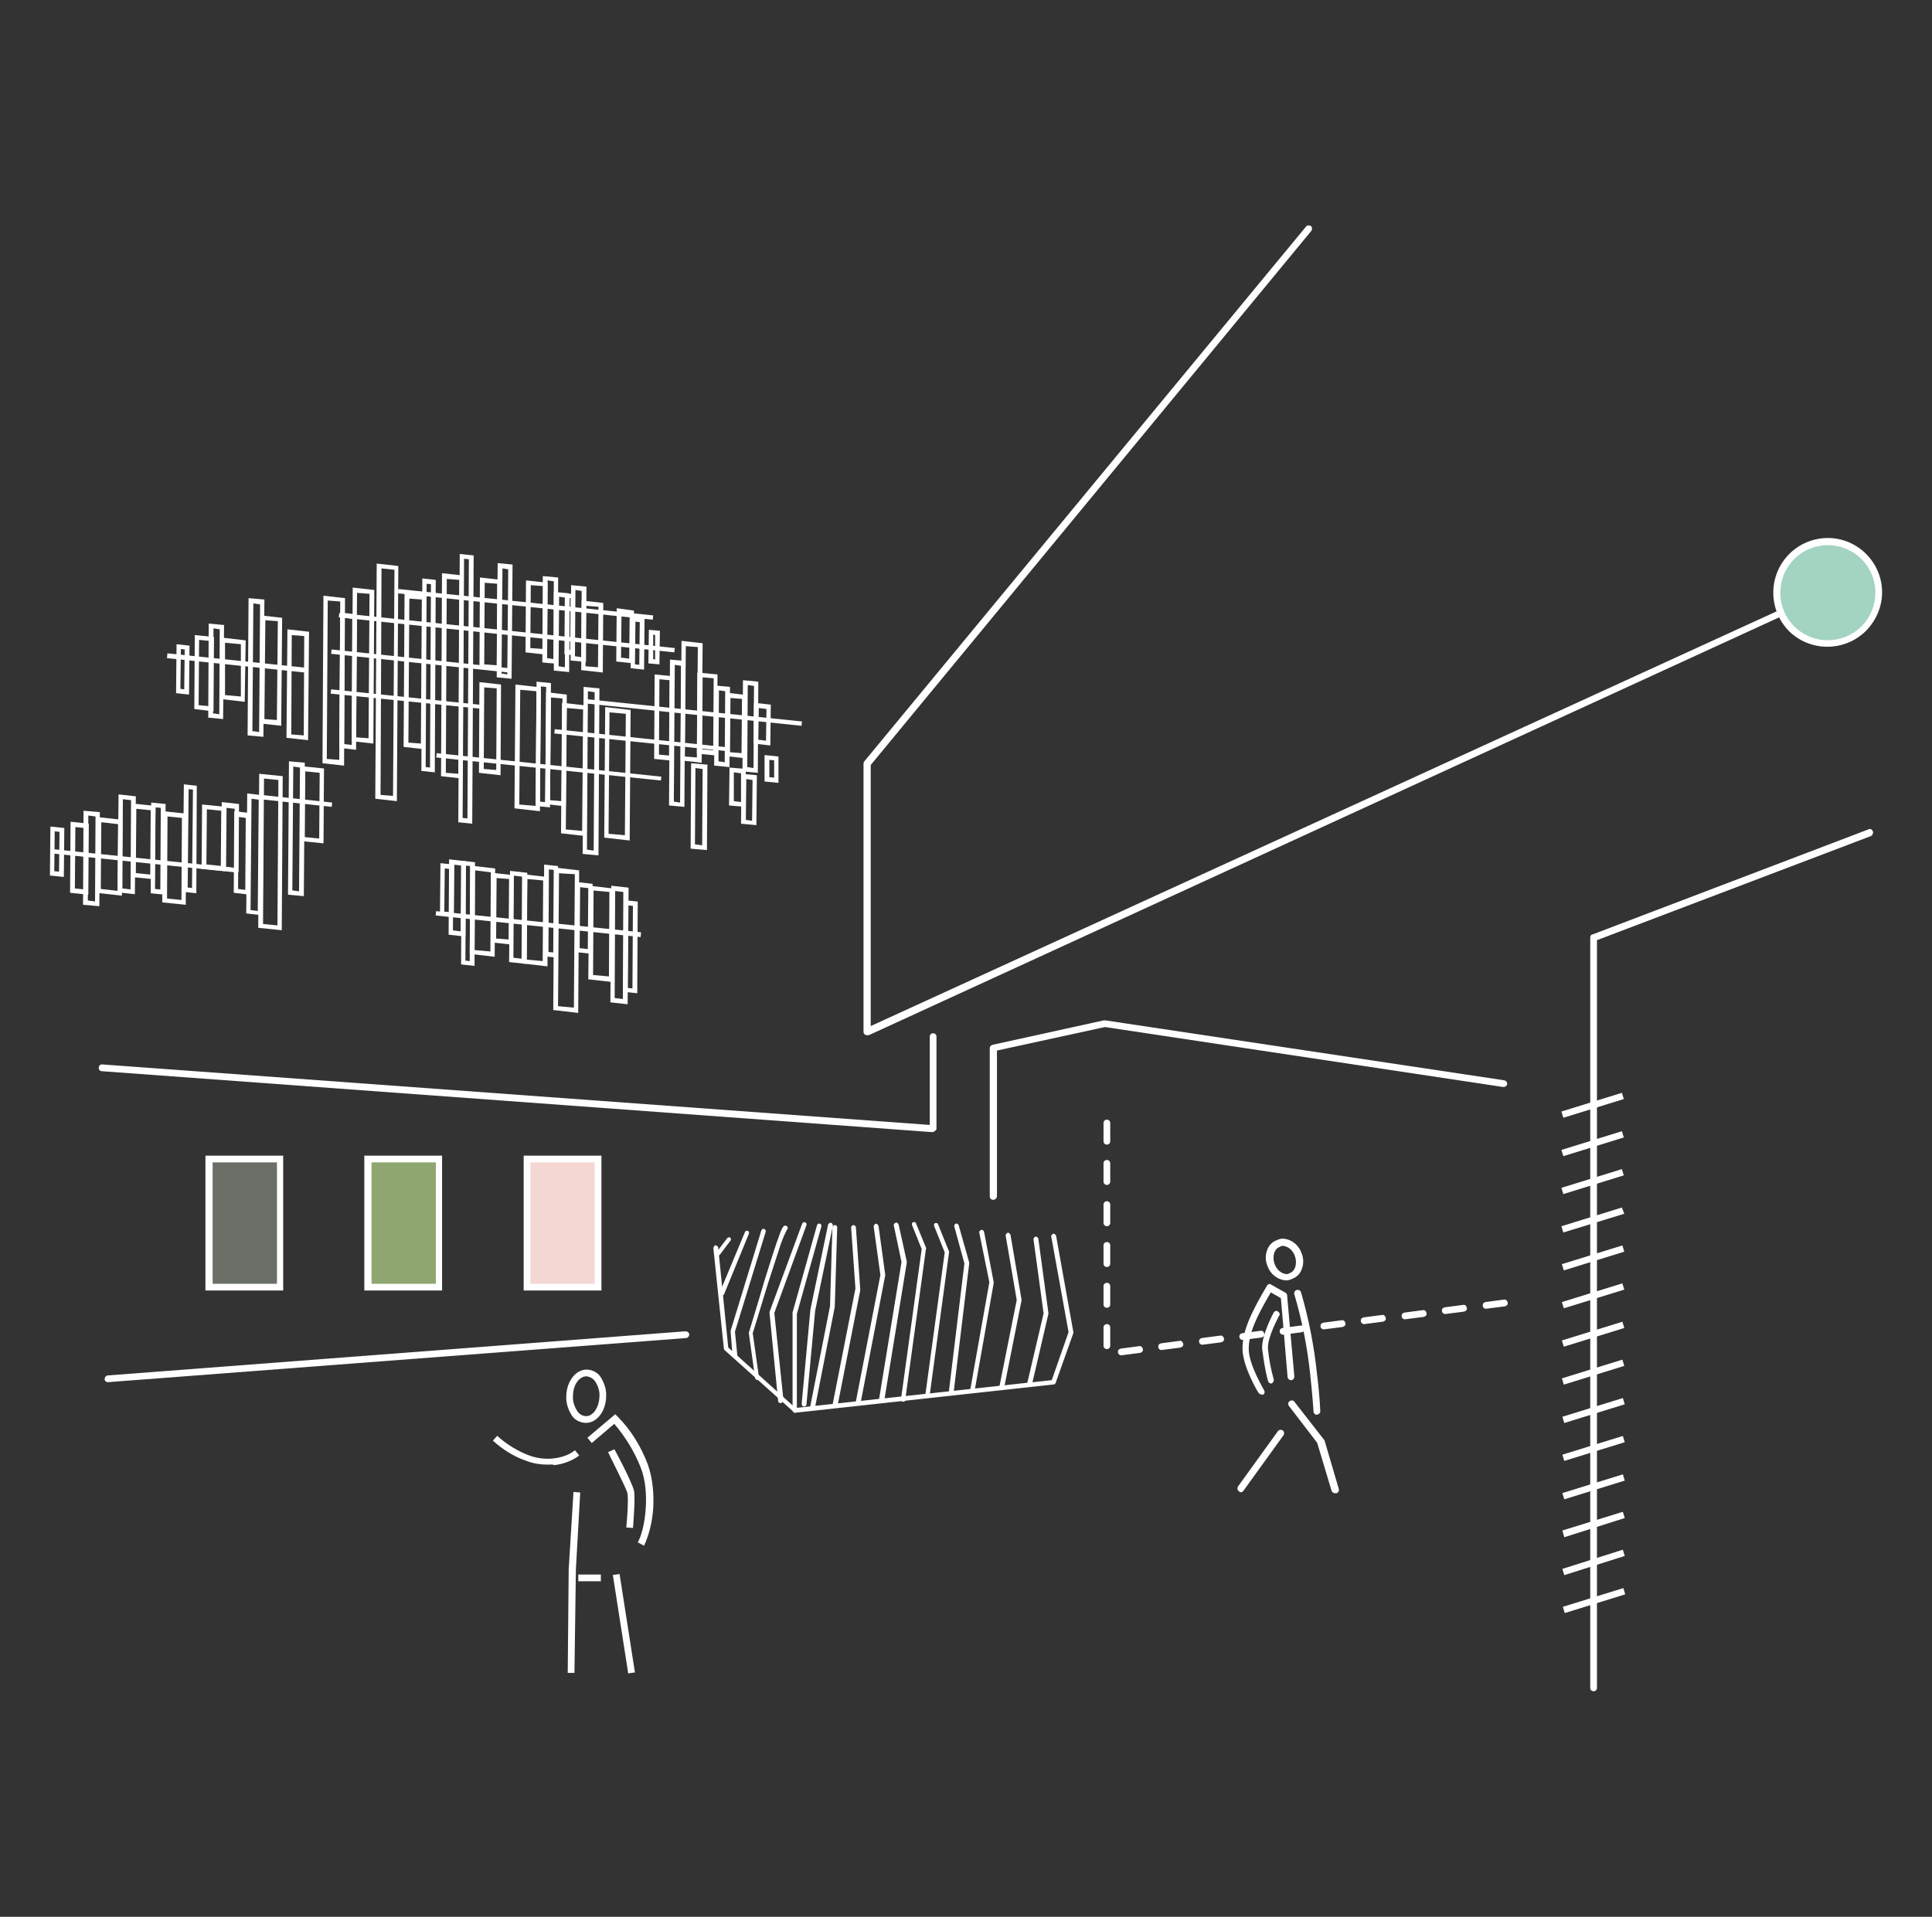 <?xml version="1.0" encoding="utf-8"?>
<!-- Generator: Adobe Illustrator 26.2.0, SVG Export Plug-In . SVG Version: 6.00 Build 0)  -->
<svg version="1.1" id="Layer_1" xmlns="http://www.w3.org/2000/svg" xmlns:xlink="http://www.w3.org/1999/xlink" x="0px" y="0px"
	 viewBox="0 0 402.5 399.4" style="enable-background:new 0 0 402.5 399.4;" xml:space="preserve">
<rect x="0" y="0" width="402.5" height="399.4" fill="#333333" stroke="none"/>
<style type="text/css">
	.st0{fill:none;}
	.st1{fill:#FFFFFF;}
	.st2{fill:#F4D7D3;}
	.st3{fill:#90A670;}
	.st4{fill:#6A7067;}
	.st5{fill:#A3D3C1;}
</style>
<g>
	<rect id="Rectangle_1031" y="0.2" class="st0" width="402.5" height="399"/>
	<g>
		<g id="Group_2564" transform="translate(0 117.727)">
			<path id="Path_12934" class="st1" d="M13.3,65l-2.9-0.3l0.1-10.2l2.9,0.3L13.3,65z M11.3,63.8l1,0.1l0.1-8.3l-1-0.1L11.3,63.8z"
				/>
			<path id="Path_12936" class="st1" d="M18.4,68.7l-3.8-0.4l0.1-14.8l3.8,0.4L18.4,68.7z M15.6,67.4l1.9,0.2l0.1-12.8l-1.9-0.2
				L15.6,67.4z"/>
			<path id="Path_12937" class="st1" d="M25.4,68.9l-5.4-0.6l0.1-15.8l5.4,0.6L25.4,68.9z M21,67.5l3.5,0.4L24.6,54l-3.5-0.4
				L21,67.5z"/>
			<path id="Path_12938" class="st1" d="M20.7,71.1l-3.4-0.3l0.1-19.6l3.4,0.3L20.7,71.1z M18.3,69.9l1.5,0.2l0.1-17.7l-1.5-0.2
				L18.3,69.9z"/>
			<path id="Path_12939" class="st1" d="M34.4,68.7l-3-0.3l0.1-18.9l3,0.3L34.4,68.7z M32.3,67.5l1.1,0.1l0.1-17l-1.1-0.1L32.3,67.5
				z"/>
			<path id="Path_12941" class="st1" d="M28.1,68.6l-3.6-0.4l0.2-20.4l3.6,0.4L28.1,68.6z M25.5,67.4l1.7,0.2L27.3,49l-1.7-0.2
				L25.5,67.4z"/>
			<path id="Path_12942" class="st1" d="M49.7,64l-3.6-0.4l0.1-14.2l3.6,0.4L49.7,64z M47.1,62.9l1.7,0.2l0.1-12.3l-1.7-0.2
				L47.1,62.9z"/>
			<path id="Path_12943" class="st1" d="M52.1,68.7l-3.4-0.4l0.1-17l3.4,0.4L52.1,68.7z M49.6,67.5l1.5,0.2l0.1-15l-1.5-0.2
				L49.6,67.5z"/>
			<path id="Path_12945" class="st1" d="M54.7,73l-3.4-0.4l0.2-25l3.4,0.4L54.7,73z M52.2,71.9l1.5,0.2l0.2-23.2l-1.5-0.2L52.2,71.9
				z"/>
			<path id="Path_12947" class="st1" d="M63.3,69L60,68.7l0.2-27.8l3.3,0.3L63.3,69z M60.9,67.8l1.4,0.2l0.2-25.8L61.1,42L60.9,67.8
				z"/>
			<path id="Path_12948" class="st1" d="M32.2,65.5l-4.9-0.5l0.2-15.3l4.9,0.5L32.2,65.5z M28.3,64.2l3,0.3l0.1-13.4l-3-0.3
				L28.3,64.2z"/>
			<path id="Path_12949" class="st1" d="M38.7,70.8l-4.9-0.5l0.1-19l4.9,0.5L38.7,70.8z M34.8,69.5l3,0.3l0.1-17.1l-3-0.3L34.8,69.5
				z"/>
			<path id="Path_12950" class="st1" d="M46.9,63.8L42,63.3l0.1-13.4l4.9,0.5L46.9,63.8z M43,62.4l3,0.3l0.1-11.5l-3-0.3L43,62.4z"
				/>
			<path id="Path_12951" class="st1" d="M67.4,58l-4.9-0.5l0.1-15.6l4.9,0.5L67.4,58z M63.5,56.7l3,0.3l0.1-13.7l-3-0.3L63.5,56.7z"
				/>
			<path id="Path_12952" class="st1" d="M58.7,76.1l-4.9-0.5L54,43.5l4.9,0.5L58.7,76.1z M54.8,74.8l3,0.3L58,44.8l-3-0.3L54.8,74.8
				z"/>
			<path id="Path_12953" class="st1" d="M40.9,68.4l-2.8-0.3l0.2-22.4L41,46L40.9,68.4z M39.1,67.2l0.9,0.1l0.2-20.5l-0.9-0.1
				L39.1,67.2z"/>
			<path id="Line_7765" class="st1" d="M49.5,64.1l-38.7-4l0.1-0.9l38.7,4L49.5,64.1z"/>
			<path id="Line_7766" class="st1" d="M69.1,50.4l-14.9-1.6l0.1-0.9l14.9,1.6L69.1,50.4z"/>
		</g>
		<g id="Group_2565" transform="translate(84.56 139.358)">
			<path id="Path_12954" class="st1" d="M10,51.7l-2.9-0.3l0.1-10.9l2.9,0.3L10,51.7z M8,50.6l1,0.1l0.1-9l-1-0.1L8,50.6z"/>
			<path id="Path_12955" class="st1" d="M31.6,60.2l-2.9-0.3l0.1-19.1l2.9,0.3L31.6,60.2z M29.7,59l1,0.1l0.1-17.2l-1-0.1L29.7,59z"
				/>
			<path id="Path_12956" class="st1" d="M48.2,67.6l-2.9-0.3l0.1-19.1l2.9,0.3L48.2,67.6z M46.2,66.5l1,0.1l0.1-17.2l-1-0.1
				L46.2,66.5z"/>
			<path id="Path_12957" class="st1" d="M12.4,55.8l-3.5-0.4L9,39.7l3.5,0.4L12.4,55.8z M9.8,54.5l1.6,0.2l0.1-13.7l-1.6-0.2
				L9.8,54.5z"/>
			<path id="Path_12958" class="st1" d="M18.5,60l-5.2-0.6L13.4,41l5.2,0.6L18.5,60z M14.3,58.6l3.3,0.3l0.1-16.5L14.4,42L14.3,58.6
				z"/>
			<path id="Path_12959" class="st1" d="M29.5,62l-5.2-0.6l0.1-18.6l5.2,0.6L29.5,62z M25.2,60.6l3.3,0.3l0.1-16.8l-3.3-0.3
				L25.2,60.6z"/>
			<path id="Path_12960" class="st1" d="M35.9,71.7l-5.2-0.6l0.2-29.7l5.2,0.6L35.9,71.7z M31.7,70.3l3.3,0.3l0.2-27.8l-3.3-0.2
				L31.7,70.3z"/>
			<path id="Path_12961" class="st1" d="M43.3,65.3L38,64.7l0.2-19.5l5.2,0.6L43.3,65.3z M39,63.8l3.3,0.3l0.1-17.6l-3.3-0.3
				L39,63.8z"/>
			<path id="Path_12962" class="st1" d="M14.3,61.9l-2.8-0.3L11.6,40l2.8,0.3L14.3,61.9z M12.4,60.8l0.9,0.1l0.1-19.8l-0.9-0.1
				L12.4,60.8z"/>
			<path id="Path_12963" class="st1" d="M25.1,61.5l-3.6-0.4l0.2-19l3.6,0.4L25.1,61.5z M22.4,60.2l1.7,0.2l0.1-17.1l-1.7-0.2
				L22.4,60.2z"/>
			<path id="Path_12964" class="st1" d="M38.8,59.4L35.2,59l0.1-14.6l3.6,0.4L38.8,59.4z M36.2,58.2l1.7,0.2L38,45.7l-1.7-0.2
				L36.2,58.2z"/>
			<path id="Path_12965" class="st1" d="M46.2,69.9l-3.6-0.4l0.2-24.3l3.6,0.4L46.2,69.9z M43.5,68.6l1.7,0.2l0.1-22.3l-1.7-0.2
				L43.5,68.6z"/>
			<path id="Path_12966" class="st1" d="M22.3,57.5L17.8,57l0.1-14.5l4.5,0.5L22.3,57.5z M18.8,56.2l2.6,0.2l0.1-12.6l-2.6-0.2
				L18.8,56.2z"/>
			<path id="Line_7767" class="st1" d="M48.9,55.9L6.2,51.4l0.1-0.9l42.7,4.4L48.9,55.9z"/>
		</g>
		<g id="Group_2566" transform="translate(25.382 72.132)">
			<path id="Path_12967" class="st1" d="M14,72.6l-2.7-0.3l0.1-10.2l2.7,0.3L14,72.6z M12.2,71.4l0.8,0.1l0.1-8.3l-0.8-0.1
				L12.2,71.4z"/>
			<path id="Path_12969" class="st1" d="M19.1,76.1l-4-0.5l0.1-15.4l4,0.4L19.1,76.1z M16,74.8l2.1,0.2l0.1-13.6l-2.1-0.2L16,74.8z"
				/>
			<path id="Path_12970" class="st1" d="M25.6,74.1l-5.2-0.6l0.2-12.8l5.2,0.6L25.6,74.1z M21.5,72.7l3.3,0.3V62.1l-3.3-0.3V72.7z"
				/>
			<path id="Path_12971" class="st1" d="M21.1,77.7L18,77.4l0.1-19.6l3.2,0.3L21.1,77.7z M19,76.5l1.3,0.2L20.4,59l-1.3-0.2L19,76.5
				z"/>
			<path id="Path_12973" class="st1" d="M29.5,81.4l-3.3-0.3l0.2-28.6l3.3,0.3L29.5,81.4z M27.2,80.2l1.4,0.2l0.2-26.6l-1.4-0.2
				L27.2,80.2z"/>
			<path id="Path_12977" class="st1" d="M48.8,84.1l-3.5-0.4l0.2-28.2l3.5,0.4L48.8,84.1z M46.3,82.9l1.6,0.2L48,56.8l-1.6-0.2
				L46.3,82.9z"/>
			<path id="Path_12979" class="st1" d="M73,99.5l-2.9-0.3l0.3-55.9l2.9,0.3L73,99.5z M71,98.3l1,0.1l0.3-54l-1-0.1L71,98.3z"/>
			<path id="Path_12981" class="st1" d="M65.2,88.8l-2.8-0.3l0.2-40.1l2.8,0.3L65.2,88.8z M63.3,87.7l0.9,0.1l0.2-38.2l-0.9-0.1
				L63.3,87.7z"/>
			<path id="Path_12983" class="st1" d="M81.2,69.3L78.1,69l0.2-23.8l3.1,0.3L81.2,69.3z M79.1,68.2l1.2,0.2l0.2-21.9l-1.2-0.2
				L79.1,68.2z"/>
			<path id="Path_12985" class="st1" d="M89.2,96.1l-3-0.3l0.2-25.9l3,0.3L89.2,96.1z M87.1,94.9l1.1,0.1l0.2-24l-1.1-0.1L87.1,94.9
				z"/>
			<path id="Path_12986" class="st1" d="M99.3,106.1l-3.3-0.3l0.2-34.8l3.3,0.3L99.3,106.1z M96.9,104.9l1.4,0.2l0.2-33l-1.4-0.2
				L96.9,104.9z"/>
			<path id="Path_12988" class="st1" d="M117.2,96l-3.2-0.3l0.2-30.4l3.2,0.3L117.2,96z M115,94.9l1.3,0.2l0.2-28.5l-1.3-0.2
				L115,94.9z"/>
			<path id="Path_12990" class="st1" d="M126.6,87.7l-3.2-0.3l0.1-16.7l3.2,0.3L126.6,87.7z M124.3,86.5l1.3,0.2l0.1-14.8l-1.3-0.2
				L124.3,86.5z"/>
			<path id="Path_12994" class="st1" d="M90.8,66.2l-3.2-0.3l0.1-18l3.2,0.3L90.8,66.2z M88.6,65l1.3,0.2L90,49l-1.3-0.2L88.6,65z"
				/>
			<path id="Path_12995" class="st1" d="M92.5,95.9l-4.3-0.5l0.2-23.3l4.3,0.5L92.5,95.9z M89.2,94.6l2.4,0.2l0.2-21.4l-2.4-0.2
				L89.2,94.6z"/>
			<path id="Path_12996" class="st1" d="M93.2,67.9L90,67.6L90,51.2l3.2,0.3L93.2,67.9z M91,66.7l1.3,0.2l0.1-14.5l-1.3-0.2L91,66.7
				z"/>
			<path id="Path_12999" class="st1" d="M94.3,64.4l-2.1-0.2l0.1-12.7l2.1,0.2L94.3,64.4z M93.2,63.3h0.2l0.1-10.8h-0.2L93.2,63.3z"
				/>
			<path id="Path_13000" class="st1" d="M96.7,65.8l-3.2-0.3l0.1-15.7l3.2,0.3L96.7,65.8z M94.4,64.6l1.3,0.2l0.1-13.8l-1.3-0.2
				L94.4,64.6z"/>
			<path id="Path_13001" class="st1" d="M33.2,79.1l-4.5-0.5l0.2-22.5l4.5,0.5L33.2,79.1z M29.7,77.7l2.6,0.2l0.2-20.6l-2.6-0.2
				L29.7,77.7z"/>
			<path id="Path_13002" class="st1" d="M38.8,82.1l-4.5-0.5l0.2-22.6l4.5,0.5L38.8,82.1z M35.3,80.9l2.6,0.2L38,60.4l-2.6-0.2
				L35.3,80.9z"/>
			<path id="Path_13003" class="st1" d="M46.3,87.4l-4.5-0.5L42,52l4.5,0.5L46.3,87.4z M42.7,86l2.6,0.2l0.2-33l-2.6-0.2L42.7,86z"
				/>
			<path id="Path_13004" class="st1" d="M52.4,82.8l-4.5-0.5l0.2-32l4.5,0.5L52.4,82.8z M48.8,81.5l2.6,0.2l0.2-30.1L49,51.4
				L48.8,81.5z"/>
			<path id="Path_13005" class="st1" d="M63.2,84l-4.5-0.5l0.2-32l4.5,0.5L63.2,84z M59.7,82.6l2.6,0.2l0.2-30l-2.6-0.2L59.7,82.6z"
				/>
			<path id="Path_13006" class="st1" d="M71,90.1l-4.5-0.5l0.2-42.3l4.5,0.5L71,90.1z M67.5,88.9l2.6,0.2l0.2-40.4l-2.6-0.2
				L67.5,88.9z"/>
			<path id="Path_13007" class="st1" d="M79,67.6l-4.5-0.5l0.1-18.9l4.5,0.5L79,67.6z M75.5,66.3l2.6,0.2l0.1-17l-2.6-0.2L75.5,66.3
				z"/>
			<path id="Path_13008" class="st1" d="M88.6,64.3l-4.5-0.5l0.1-15l4.5,0.5L88.6,64.3z M85.1,62.9l2.7,0.2l0.1-13.1l-2.7-0.2
				L85.1,62.9z"/>
			<path id="Path_13009" class="st1" d="M100.2,68l-4.5-0.5l0.1-14.5l4.5,0.5L100.2,68z M96.6,66.7l2.6,0.2l0.1-12.6l-2.6-0.2
				L96.6,66.7z"/>
			<path id="Path_13010" class="st1" d="M108.8,67.4l-2.8-0.3l0.1-10.7l2.8,0.3L108.8,67.4z M106.9,66.3l0.9,0.1l0.1-8.9l-0.9-0.1
				L106.9,66.3z"/>
			<path id="Path_13012" class="st1" d="M112,66.3l-2.3-0.2l0.1-7l2.3,0.2L112,66.3z M110.7,65.2l0.4,0.1v-5.1l-0.4-0.1V65.2z"/>
			<path id="Path_13013" class="st1" d="M106.6,66.1l-3.6-0.4l0.1-11.1l3.6,0.5L106.6,66.1z M104,64.9l1.7,0.2l0.1-9.2l-1.7-0.2
				L104,64.9z"/>
			<path id="Path_13014" class="st1" d="M87.1,96.9l-5.3-0.6L82,70.5l5.3,0.6L87.1,96.9z M82.8,95.5l3.4,0.3l0.2-23.9l-3.4-0.3
				L82.8,95.5z"/>
			<path id="Path_13015" class="st1" d="M96.8,102.1l-5.3-0.6l0.2-27.2l5.3,0.6L96.8,102.1z M92.5,100.7l3.4,0.3l0.2-25.3l-3.4-0.3
				L92.5,100.7z"/>
			<path id="Path_13017" class="st1" d="M120.8,86.8l-4.4-0.5l0.2-24.9l4.4,0.5L120.8,86.8z M117.3,85.5l2.5,0.2l0.2-23l-2.5-0.2
				L117.3,85.5z"/>
			<path id="Path_13018" class="st1" d="M114.9,86.4l-4-0.4l0.1-17.6l4,0.4L114.9,86.4z M111.9,85.1l2.1,0.2l0.1-15.7l-2.1-0.2
				L111.9,85.1z"/>
			<path id="Path_13019" class="st1" d="M124,85.3l-4.2-0.4l0.1-16.9l4.2,0.4L124,85.3z M120.9,84l2.3,0.2l0.1-15l-2.3-0.2L120.9,84
				z"/>
			<path id="Path_13020" class="st1" d="M130.1,85.9l-4.3-0.5l0.1-13.2l4.3,0.5L130.1,85.9z M126.7,84.6l2.4,0.2l0.1-11.3l-2.4-0.2
				L126.7,84.6z"/>
			<path id="Path_13021" class="st1" d="M135.1,83.2l-3.5-0.4l0.1-8.5l3.5,0.4L135.1,83.2z M132.6,82l1.6,0.2l0.1-6.6l-1.6-0.2
				L132.6,82z"/>
			<path id="Path_13022" class="st1" d="M136.8,91l-2.9-0.3v-5.5l2.9,0.3V91z M134.9,89.8l1,0.1v-3.6l-1-0.1V89.8z"/>
			<path id="Path_13024" class="st1" d="M132.5,88.9l-3.2-0.3l0.1-19l3.2,0.3L132.5,88.9z M130.3,87.7l1.3,0.2l0.1-17.1l-1.3-0.2
				L130.3,87.7z"/>
			<path id="Path_13025" class="st1" d="M129.9,96l-3.4-0.3l0.1-7.9l3.4,0.3L129.9,96z M127.5,94.8l1.5,0.2v-6l-1.5-0.2V94.8z"/>
			<path id="Path_13027" class="st1" d="M121.9,105l-3.4-0.3l0.1-17.8l3.4,0.3L121.9,105z M119.4,103.8l1.5,0.2l0.1-15.9l-1.5-0.2
				L119.4,103.8z"/>
			<path id="Path_13028" class="st1" d="M132.2,99.8l-3.2-0.3l0.1-10.4l3.2,0.3L132.2,99.8z M130,98.7l1.3,0.2l0.1-8.5l-1.3-0.2
				L130,98.7z"/>
			<path id="Path_13029" class="st1" d="M105.8,103l-5.3-0.6l0.2-27.2l5.3,0.6L105.8,103z M101.4,101.6l3.4,0.3l0.2-25.3l-3.4-0.3
				L101.4,101.6z"/>
			<path id="Path_13030" class="st1" d="M78.9,89.4l-4.5-0.5L74.5,70l4.5,0.5L78.9,89.4z M75.4,88.1l2.6,0.2l0.1-17l-2.6-0.2
				L75.4,88.1z"/>
			<path id="Path_13031" class="st1" d="M57.3,94.8l-4.5-0.5l0.3-49l4.5,0.5L57.3,94.8z M53.9,93.5l2.6,0.2l0.3-47.1l-2.7-0.3
				L53.9,93.5z"/>
			<path id="Line_7768" class="st1" d="M38.1,68L9.4,65L9.5,64l28.8,3L38.1,68z"/>
			<path id="Line_7769" class="st1" d="M110.6,57l-53.1-5.5l0.1-0.9l53.1,5.5L110.6,57z"/>
			<path id="Line_7770" class="st1" d="M115.1,63.8l-69.9-7.3l0.1-0.9l69.9,7.3L115.1,63.8z"/>
			<path id="Line_7771" class="st1" d="M141.6,79.1l-45.4-4.7l0.1-0.9l45.4,4.7L141.6,79.1z"/>
			<path id="Line_7772" class="st1" d="M126.2,84.4l-36.1-3.7l0.1-0.9l36.1,3.8L126.2,84.4z"/>
			<path id="Line_7773" class="st1" d="M112.3,90.5l-46.8-4.8l0.1-0.9l46.8,4.9L112.3,90.5z"/>
			<path id="Line_7774" class="st1" d="M80.6,68l-37-3.9l0.1-0.9l37,3.9L80.6,68z"/>
			<path id="Line_7775" class="st1" d="M75.3,75.6l-31.8-3.2l0.1-0.9l31.8,3.3L75.3,75.6z"/>
		</g>
		<path id="Path_13033" class="st1" d="M180.6,215.7c-0.4,0-0.7-0.3-0.7-0.7v-55.9c0-0.2,0.1-0.3,0.2-0.5l92-111.4
			c0.2-0.3,0.7-0.3,1-0.1c0.3,0.2,0.3,0.7,0.1,1l-91.8,111.3v54.4l201.8-92.4c0.3-0.2,0.8,0,0.9,0.3c0.2,0.3,0,0.8-0.3,0.9l0,0
			L181,215.7C180.9,215.7,180.7,215.7,180.6,215.7z"/>
		<path id="Path_13034" class="st1" d="M194.2,235.9L194.2,235.9L21.2,223.2c-0.4,0-0.7-0.4-0.6-0.8c0-0.4,0.4-0.7,0.8-0.6l0,0
			l172.3,12.6V216c0-0.4,0.3-0.7,0.7-0.7s0.7,0.3,0.7,0.7v19.3C194.9,235.6,194.6,235.9,194.2,235.9L194.2,235.9z"/>
		<g id="Group_2567" transform="translate(146.217 219.173)">
			<path id="Path_13035" class="st1" d="M19.4,75.2c-0.1,0-0.2-0.1-0.3-0.2L4.8,62.2c-0.1-0.1-0.2-0.2-0.2-0.3l-2.2-21
				c0-0.2,0.2-0.5,0.4-0.6c0.2,0,0.5,0.2,0.6,0.4l2.1,20.9l14,12.6l53.4-5.8l3.5-10l-3.6-19.9c-0.1-0.2,0.2-0.5,0.4-0.6
				c0.2-0.1,0.5,0.2,0.6,0.4l3.6,20.1c0,0.1,0,0.2,0,0.2L73.7,69c-0.1,0.2-0.2,0.3-0.4,0.3L19.4,75.2L19.4,75.2z"/>
			<path id="Path_13036" class="st1" d="M21.3,73.9L21.3,73.9c-0.3,0-0.5-0.2-0.5-0.6l1.8-19.4c0,0,0,0,0-0.1L26.3,36
				c0.1-0.2,0.3-0.4,0.6-0.4c0.2,0.1,0.4,0.3,0.4,0.6l0,0L23.6,54l-1.8,19.4C21.8,73.7,21.6,73.9,21.3,73.9z"/>
			<path id="Path_13037" class="st1" d="M19.4,75.2c-0.2,0-0.5-0.2-0.5-0.5V54.5c0-0.1,0-0.1,0-0.2L24,36.1c0.1-0.2,0.3-0.4,0.6-0.3
				c0.2,0.1,0.4,0.3,0.3,0.6l0,0l-5.1,18.2v20.1C19.9,74.9,19.7,75.2,19.4,75.2z"/>
			<path id="Path_13040" class="st1" d="M23.1,74.4c-0.2,0-0.5-0.2-0.5-0.5v-0.1l4.1-20.8l0.5-16.4c0-0.2,0.2-0.5,0.5-0.5
				s0.5,0.2,0.5,0.5l-0.5,16.4v0.1L23.6,74C23.6,74.2,23.4,74.4,23.1,74.4z"/>
			<path id="Path_13041" class="st1" d="M27.8,73.8c-0.2,0-0.5-0.2-0.5-0.5v-0.1l4.7-23.9l-0.9-12.7c0-0.2,0.2-0.5,0.5-0.5
				c0.2,0,0.5,0.2,0.5,0.5L33,49.5c0,0.1,0,0.1,0,0.2l-4.7,23.9C28.2,73.6,28,73.8,27.8,73.8z"/>
			<path id="Path_13043" class="st1" d="M16.4,73.2c-0.2,0-0.5-0.2-0.5-0.4l-1.8-18.4c0-0.1,0-0.2,0-0.2l6.8-18.4
				c0.1-0.2,0.3-0.4,0.6-0.3c0.2,0.1,0.4,0.3,0.3,0.6l0,0l-6.7,18.3L17,72.5C16.9,72.9,16.7,73.2,16.4,73.2L16.4,73.2z"/>
			<path id="Path_13045" class="st1" d="M11.6,68.4c-0.2,0-0.4-0.2-0.5-0.4l-1.3-9.3c0-0.1,0-0.2,0-0.2c0-0.1,1.7-5.5,3.3-11
				c1-3.2,1.8-5.7,2.4-7.5c0.4-1.1,0.7-1.9,0.9-2.5c0.4-0.9,0.6-1.3,1-1.3c0.2,0,0.5,0.2,0.5,0.5c0,0.2-0.1,0.3-0.2,0.4
				c-0.6,1.2-1.1,2.4-1.5,3.7c-0.6,1.9-1.4,4.3-2.4,7.4c-1.5,4.8-2.9,9.6-3.2,10.4l1.3,9.2C12.1,68,11.9,68.3,11.6,68.4L11.6,68.4
				L11.6,68.4z"/>
			<path id="Path_13047" class="st1" d="M6.9,63.8c-0.2,0-0.5-0.2-0.5-0.4L6,58.3c0-0.1,0-0.2,0-0.2l6.4-20.9
				c0.1-0.2,0.3-0.4,0.6-0.3c0.2,0.1,0.4,0.3,0.3,0.6L6.9,58.3l0.5,5C7.5,63.5,7.3,63.8,6.9,63.8L6.9,63.8z"/>
			<path id="Line_7777" class="st1" d="M4.1,50.8c-0.1,0-0.2,0-0.2,0c-0.2-0.1-0.3-0.4-0.2-0.6L9,37.5c0.1-0.2,0.4-0.3,0.6-0.2
				s0.3,0.4,0.2,0.6L4.6,50.6C4.4,50.7,4.2,50.8,4.1,50.8z"/>
			<path id="Line_7779" class="st1" d="M3.5,42.4c-0.1,0-0.2,0-0.3-0.1c-0.2-0.2-0.2-0.5-0.1-0.6l0,0l2.2-2.9
				c0.2-0.2,0.5-0.2,0.6-0.1c0.2,0.2,0.2,0.5,0.1,0.6l-2.2,2.9C3.8,42.3,3.6,42.4,3.5,42.4z"/>
			<path id="Path_13048" class="st1" d="M32.6,73.4c-0.2,0-0.5-0.2-0.5-0.5v-0.1l5.1-26.3l-1.4-10.1c0-0.2,0.2-0.5,0.4-0.6
				c0.2,0,0.5,0.2,0.6,0.4l0,0l1.4,10.2c0,0.1,0,0.1,0,0.2L33.1,73C33,73.3,32.9,73.4,32.6,73.4z"/>
			<path id="Path_13051" class="st1" d="M37.4,73.1c-0.2,0-0.5-0.2-0.5-0.5v-0.1l4.7-28.7L40,36.2c-0.1-0.2,0.1-0.5,0.4-0.6
				c0.2-0.1,0.5,0.1,0.6,0.4l1.7,7.7c0,0.1,0,0.2,0,0.2l-4.7,28.8C37.8,72.9,37.7,73.1,37.4,73.1z"/>
			<path id="Path_13053" class="st1" d="M42,72.9L42,72.9c-0.3,0-0.5-0.2-0.5-0.6l4.3-31.2l-2-5c-0.1-0.2,0-0.6,0.2-0.6
				c0.2-0.1,0.6,0,0.6,0.2l0,0l2.1,5.1c0,0.1,0.1,0.2,0,0.2l-4.3,31.3C42.5,72.6,42.3,72.9,42,72.9z"/>
			<path id="Path_13055" class="st1" d="M47.1,71.8c-0.2,0-0.5-0.2-0.5-0.5v-0.1l4-29.4l-2.2-5.5c-0.1-0.2,0-0.6,0.2-0.6
				c0.2-0.1,0.6,0,0.6,0.2l0,0l2.3,5.7c0,0.1,0.1,0.2,0,0.2l-4,29.5C47.5,71.6,47.3,71.8,47.1,71.8z"/>
			<path id="Path_13057" class="st1" d="M52,71.1c-0.2,0-0.5-0.2-0.5-0.5c0,0,0,0,0-0.1l3.2-26.4l-2.1-7.7c-0.1-0.2,0.1-0.5,0.3-0.6
				c0.2-0.1,0.5,0.1,0.6,0.3l2.2,7.8c0,0.1,0,0.2,0,0.2l-3.2,26.5C52.4,71,52.2,71.1,52,71.1z"/>
			<path id="Path_13059" class="st1" d="M56.4,71.1c-0.2,0-0.5-0.2-0.5-0.5v-0.1l4-22.5l-2.1-10.3c-0.1-0.2,0.1-0.5,0.4-0.6
				c0.2-0.1,0.5,0.1,0.6,0.4l0,0L60.8,48c0,0.1,0,0.1,0,0.2l-4,22.6C56.9,71,56.6,71.1,56.4,71.1z"/>
			<path id="Path_13061" class="st1" d="M62.5,70.3c-0.2,0-0.5-0.2-0.5-0.5v-0.1l3.6-18l-2.3-13.4c-0.1-0.2,0.2-0.5,0.4-0.6
				s0.5,0.2,0.6,0.4l2.3,13.5c0,0.1,0,0.1,0,0.2L63,69.9C62.9,70.1,62.7,70.3,62.5,70.3z"/>
			<path id="Path_13063" class="st1" d="M68.3,69.5c-0.2,0-0.5-0.2-0.5-0.5V69l3.4-14.5l-2.1-15.4c-0.1-0.2,0.2-0.5,0.4-0.6
				c0.2-0.1,0.5,0.2,0.6,0.4l0,0l2.1,15.5c0,0.1,0,0.1,0,0.2l-3.4,14.6C68.6,69.4,68.5,69.5,68.3,69.5z"/>
		</g>
		<path id="Path_13065" class="st1" d="M206.9,250c-0.4,0-0.7-0.3-0.7-0.7v-30.9c0-0.3,0.2-0.6,0.6-0.7l23.2-5.1c0.1,0,0.2,0,0.2,0
			l83.2,12.5c0.4,0.1,0.6,0.4,0.6,0.8c-0.1,0.4-0.4,0.6-0.8,0.6l-83-12.5l-22.5,4.9v30.3C207.7,249.7,207.3,250,206.9,250L206.9,250
			z"/>
		<path id="Path_13066" class="st1" d="M233.6,282.4c-0.4,0-0.7-0.3-0.7-0.7c0-0.4,0.2-0.6,0.6-0.7l3.8-0.5c0.4-0.1,0.7,0.2,0.8,0.6
			s-0.2,0.7-0.6,0.8l0,0L233.6,282.4C233.6,282.4,233.6,282.4,233.6,282.4z M242,281.3c-0.4,0-0.7-0.3-0.7-0.7
			c0-0.4,0.2-0.6,0.6-0.7l3.8-0.5c0.4-0.1,0.7,0.2,0.8,0.6c0.1,0.4-0.2,0.7-0.6,0.8l0,0L242,281.3C242,281.3,242,281.3,242,281.3
			L242,281.3z M230.6,281.1c-0.4,0-0.7-0.3-0.7-0.7v-3.8c0-0.4,0.3-0.7,0.7-0.7c0.4,0,0.7,0.3,0.7,0.7v3.8
			C231.3,280.8,231,281.1,230.6,281.1L230.6,281.1L230.6,281.1z M250.5,280.2c-0.4,0-0.7-0.3-0.7-0.7s0.2-0.6,0.6-0.7l3.8-0.5
			c0.4-0.1,0.7,0.2,0.8,0.6c0.1,0.4-0.2,0.7-0.6,0.8L250.5,280.2C250.5,280.2,250.5,280.2,250.5,280.2L250.5,280.2z M258.9,279.2
			c-0.4,0-0.7-0.3-0.7-0.7c0-0.4,0.2-0.6,0.6-0.7l3.8-0.5c0.4-0.1,0.7,0.2,0.8,0.6c0.1,0.4-0.2,0.7-0.6,0.8L258.9,279.2
			C258.9,279.2,258.9,279.2,258.9,279.2L258.9,279.2z M267.3,278.1c-0.4,0-0.7-0.3-0.7-0.7s0.2-0.6,0.6-0.7l3.8-0.5
			c0.4-0.1,0.7,0.2,0.8,0.6c0.1,0.4-0.2,0.7-0.6,0.8l0,0L267.3,278.1C267.4,278.1,267.4,278.1,267.3,278.1L267.3,278.1z M275.8,277
			c-0.4,0-0.7-0.3-0.7-0.7s0.2-0.6,0.6-0.7l3.8-0.5c0.4-0.1,0.7,0.2,0.8,0.6c0.1,0.4-0.2,0.7-0.6,0.8l0,0L275.8,277
			C275.9,277,275.9,277,275.8,277L275.8,277z M284.2,275.9c-0.4,0-0.7-0.3-0.7-0.7c0-0.4,0.2-0.6,0.6-0.7l3.8-0.5
			c0.4-0.1,0.7,0.2,0.8,0.6c0.1,0.4-0.2,0.7-0.6,0.8L284.2,275.9C284.3,275.9,284.3,275.9,284.2,275.9L284.2,275.9z M292.7,274.9
			c-0.4,0-0.7-0.3-0.7-0.7s0.2-0.6,0.6-0.7l3.8-0.5c0.4-0.1,0.7,0.2,0.8,0.6c0.1,0.4-0.2,0.7-0.6,0.8L292.7,274.9
			C292.8,274.9,292.8,274.9,292.7,274.9L292.7,274.9z M301.1,273.8c-0.4,0-0.7-0.3-0.7-0.7c0-0.4,0.2-0.6,0.6-0.7l3.8-0.5
			c0.4-0.1,0.7,0.2,0.8,0.6c0.1,0.4-0.2,0.7-0.6,0.8L301.1,273.8C301.2,273.8,301.2,273.8,301.1,273.8L301.1,273.8z M309.6,272.7
			c-0.4,0-0.7-0.3-0.7-0.7s0.2-0.6,0.6-0.7l3.8-0.5c0.4-0.1,0.7,0.2,0.8,0.6c0.1,0.4-0.2,0.7-0.6,0.8l0,0L309.6,272.7L309.6,272.7
			L309.6,272.7z M230.6,272.5c-0.4,0-0.7-0.3-0.7-0.7V268c0-0.4,0.3-0.7,0.7-0.7c0.4,0,0.7,0.3,0.7,0.7v3.8
			C231.3,272.2,231,272.5,230.6,272.5L230.6,272.5L230.6,272.5z M230.6,264c-0.4,0-0.7-0.3-0.7-0.7v-3.8c0-0.4,0.3-0.7,0.7-0.7
			c0.4,0,0.7,0.3,0.7,0.7v3.8C231.3,263.7,231,264,230.6,264L230.6,264L230.6,264z M230.6,255.5c-0.4,0-0.7-0.3-0.7-0.7V251
			c0-0.4,0.3-0.7,0.7-0.7c0.4,0,0.7,0.3,0.7,0.7v3.8C231.3,255.2,231,255.5,230.6,255.5L230.6,255.5L230.6,255.5z M230.6,246.9
			c-0.4,0-0.7-0.3-0.7-0.7v-3.8c0-0.4,0.3-0.7,0.7-0.7c0.4,0,0.7,0.3,0.7,0.7v3.8C231.3,246.6,231,246.9,230.6,246.9L230.6,246.9
			L230.6,246.9z M230.6,238.5c-0.4,0-0.7-0.3-0.7-0.7V234c0-0.4,0.3-0.7,0.7-0.7c0.4,0,0.7,0.3,0.7,0.7v3.8
			C231.3,238.2,231,238.5,230.6,238.5L230.6,238.5L230.6,238.5z"/>
		<path id="Line_7780" class="st1" d="M22.5,288c-0.4,0-0.7-0.3-0.7-0.6c0-0.4,0.2-0.7,0.6-0.8l120.4-9.2c0.4,0,0.7,0.2,0.8,0.6
			c0,0.4-0.2,0.7-0.6,0.8L22.5,288L22.5,288z"/>
		<rect id="Rectangle_1032" x="109.8" y="241.5" class="st2" width="14.8" height="26.7"/>
		<path id="Rectangle_1032_-_Outline" class="st1" d="M109.1,240.8h16.2v28.1h-16.2V240.8z M123.9,242.2h-13.4v25.3h13.4V242.2z"/>
		<rect id="Rectangle_1033" x="76.6" y="241.5" class="st3" width="14.8" height="26.7"/>
		<path id="Rectangle_1033_-_Outline" class="st1" d="M75.9,240.8h16.2v28.1H75.9V240.8z M90.7,242.2H77.4v25.3h13.4V242.2z"/>
		<rect id="Rectangle_1034" x="43.5" y="241.5" class="st4" width="14.8" height="26.7"/>
		<path id="Rectangle_1034_-_Outline" class="st1" d="M42.8,240.8H59v28.1H42.8V240.8z M57.6,242.2H44.3v25.3h13.4V242.2z"/>
		<path id="Path_13067" class="st1" d="M332,352.4c-0.4,0-0.7-0.3-0.7-0.7V195.3c0-0.3,0.2-0.6,0.5-0.6l57.5-21.9
			c0.4-0.2,0.8,0.1,0.9,0.5c0.1,0.3-0.1,0.7-0.4,0.9l-57.1,21.7v155.9C332.7,352.1,332.4,352.4,332,352.4z"/>
		<circle id="Ellipse_161" class="st5" cx="380.8" cy="123.4" r="10.6"/>
		<path id="Ellipse_161_-_Outline" class="st1" d="M380.8,112.1c6.2,0,11.3,5.1,11.3,11.3c0,3-1.2,5.8-3.3,8
			c-4.4,4.4-11.5,4.5-16,0.2c-4.4-4.4-4.5-11.5-0.2-16c0.1-0.1,0.1-0.1,0.2-0.2C374.9,113.3,377.8,112.1,380.8,112.1z M380.8,133.4
			c5.5,0,9.9-4.4,9.9-9.9c0-5.5-4.4-9.9-9.9-9.9c-5.5,0-9.9,4.4-9.9,9.9l0,0C370.9,129,375.3,133.4,380.8,133.4z"/>
		<g id="Group_2569" transform="translate(97.478 251.881)">
			<path id="Path_13126" class="st1" d="M24.6,44.6c-0.1,0-0.1,0-0.2,0c-1.3-0.1-2.4-0.8-2.9-1.8c-0.7-1.2-1.1-2.5-1-3.9
				c0.1-3,2-5.4,4.2-5.4c0.1,0,0.1,0,0.2,0c1.3,0.1,2.4,0.8,2.9,1.8c0.7,1.2,1.1,2.5,1,3.9C28.7,42.3,26.8,44.6,24.6,44.6z
				 M24.7,34.9c-1.5,0-2.8,1.8-2.8,4c-0.1,1.1,0.2,2.1,0.8,3.1c0.4,0.7,1,1.1,1.8,1.2c1.5,0.1,2.8-1.7,2.9-4
				c0.1-1.1-0.2-2.1-0.8-3.1C26.2,35.4,25.5,35,24.7,34.9L24.7,34.9z"/>
			<path id="Path_13127" class="st1" d="M36.7,70.2l-1.3-0.7C37,66.6,38,58.9,36,53.9c-1.3-3.3-3.2-6.4-5.5-9.1l-4.7,4l-0.9-1.1
				l5.8-4.9l0.5,0.5c2.8,2.8,4.9,6.3,6.3,10c1,2.9,1.3,6.1,1.1,9.2C38.4,65.2,37.8,67.8,36.7,70.2z"/>
			<path id="Path_13128" class="st1" d="M34.4,66.5L33,66.4c0.5-5.5,0.3-7,0.2-7.3c-0.6-1.7-4-8.3-4-8.4l1.3-0.6
				c0.2,0.2,3.6,6.7,4.1,8.6C34.9,60.1,34.5,65,34.4,66.5z"/>
			<path id="Path_13129" class="st1" d="M16.7,53.3c-1.5,0-2.9-0.2-4.3-0.7c-2.7-0.9-5.1-2.4-7.2-4.3l0.9-1c2,1.8,4.3,3.2,6.7,4.1
				c1.7,0.6,3.4,0.8,5.1,0.6c1.6-0.2,3.2-0.7,4.4-1.7l0.9,1.1c-1.5,1.1-3.3,1.8-5.2,2C17.6,53.2,17.2,53.3,16.7,53.3z"/>
			<path id="Path_13131" class="st1" d="M22.2,96.7h-1.4L21,75.1L22,59l1.4,0.1l-0.9,16L22.2,96.7z"/>
			<path id="Line_7781" class="st1" d="M27.7,77.6H23v-1.4h4.7V77.6z"/>
			<path id="Line_7782" class="st1" d="M33.4,96.8l-3.2-20.5l1.4-0.2l3.2,20.5L33.4,96.8z"/>
		</g>
		<g id="Group_2572" transform="translate(261.713 223.092)">
			<g id="Group_2570" transform="translate(1.14 0)">
				<path id="Path_13132" class="st1" d="M5.1,43.7L5.1,43.7c-1.8-0.1-3.3-1.3-3.9-3c-0.4-1-0.5-2.1-0.1-3.2c0.3-1,1-1.8,2.1-2.2
					C3.6,35.1,4,35,4.4,35c1.8,0.1,3.3,1.3,3.9,3c0.4,1,0.5,2.1,0.1,3.2c-0.3,1-1,1.8-2.1,2.2C5.9,43.6,5.5,43.7,5.1,43.7z
					 M4.4,36.5c-0.2,0-0.5,0.1-0.6,0.2c-0.6,0.2-1,0.7-1.2,1.3c-0.2,0.7-0.2,1.5,0.1,2.3c0.4,1.1,1.3,2,2.5,2.1l0,0
					c0.2,0,0.5-0.1,0.6-0.2c0.6-0.2,1-0.7,1.2-1.3c0.2-0.7,0.2-1.5-0.1-2.3C6.5,37.4,5.5,36.6,4.4,36.5L4.4,36.5z"/>
				<path id="Path_13133" class="st1" d="M11.5,71.7c-0.4,0-0.7-0.3-0.7-0.7c0,0-0.2-3.2-0.7-7.8C9.5,57.6,8.4,52,6.8,46.6
					c-0.1-0.4,0.1-0.8,0.5-0.9c0.4-0.1,0.8,0.1,0.9,0.5c1.6,5.5,2.7,11.1,3.3,16.8c0.6,4.7,0.7,7.9,0.7,7.9
					C12.3,71.3,11.9,71.6,11.5,71.7L11.5,71.7L11.5,71.7z"/>
				<path id="Path_13134" class="st1" d="M2,65.2c-0.3,0-0.6-0.2-0.7-0.6c-0.6-2.2-0.9-4.4-1.2-6.6c-0.2-2.8,2.3-7.4,2.4-7.6
					c0.2-0.3,0.6-0.5,0.9-0.2c0.3,0.2,0.5,0.6,0.2,0.9c0,0.1-2.4,4.3-2.3,6.8c0.2,2.1,0.6,4.3,1.2,6.4c0.1,0.4-0.2,0.8-0.5,0.9
					C2.1,65.2,2.1,65.2,2,65.2L2,65.2z"/>
				<path id="Path_13135" class="st1" d="M0,67.5c-0.2,0-0.5-0.2-0.6-0.3C-0.8,67-4,61.6-4,57.9c0-3.7,1.8-7.5,5.1-13.1
					c0.2-0.3,0.6-0.5,0.9-0.2l3,1.7c0.2,0.1,0.3,0.3,0.3,0.6l1.5,16.8c0,0.4-0.2,0.7-0.6,0.8c-0.4,0-0.7-0.2-0.8-0.6L4,47.4
					l-2.1-1.2c-3,5.1-4.6,8.5-4.6,11.8c0,3.3,3.2,8.5,3.2,8.6c0.2,0.3,0.1,0.8-0.2,0.9C0.2,67.5,0.2,67.5,0,67.5L0,67.5z"/>
			</g>
			<g id="Group_2571" transform="translate(0 35.544)">
				<path id="Path_13136" class="st1" d="M16.4,52.5c-0.3,0-0.6-0.2-0.7-0.5l-3-10l-5.9-7.7c-0.2-0.3-0.2-0.8,0.2-1
					c0.3-0.2,0.8-0.2,1,0.2l6,7.7c0.1,0.1,0.1,0.2,0.2,0.2l3,10.2c0.1,0.4-0.1,0.8-0.5,0.9C16.4,52.5,16.4,52.5,16.4,52.5L16.4,52.5
					z"/>
				<path id="Line_7783" class="st1" d="M-3.2,52.3c-0.2,0-0.3-0.1-0.4-0.2c-0.3-0.2-0.4-0.6-0.2-1l0,0l8.3-11.5
					c0.2-0.3,0.6-0.4,1-0.2c0.3,0.2,0.4,0.6,0.2,1l0,0l-8.3,11.5C-2.8,52.2-3,52.3-3.2,52.3z"/>
			</g>
		</g>
		<g id="Group_2573" transform="translate(332.492 190.908)">
			<path id="Line_5204" class="st1" d="M-6.8,42l-0.4-1.3l12.6-3.9l0.4,1.3L-6.8,42z"/>
			<path id="Line_5205" class="st1" d="M-6.8,50l-0.4-1.3l12.6-3.9l0.4,1.3L-6.8,50z"/>
			<path id="Line_5206" class="st1" d="M-6.8,57.9l-0.4-1.3l12.6-3.9l0.4,1.3L-6.8,57.9z"/>
			<path id="Line_5207" class="st1" d="M-6.8,65.9l-0.4-1.3l12.6-3.9L5.9,62L-6.8,65.9z"/>
			<path id="Line_5208" class="st1" d="M-6.7,73.8l-0.4-1.3l12.6-3.9l0.4,1.3L-6.7,73.8z"/>
			<path id="Line_5209" class="st1" d="M-6.7,81.7l-0.4-1.3l12.6-3.9l0.4,1.3L-6.7,81.7z"/>
			<path id="Line_5210" class="st1" d="M-6.7,89.7l-0.4-1.3l12.6-3.9l0.4,1.3L-6.7,89.7z"/>
			<path id="Line_5211" class="st1" d="M-6.7,97.6l-0.4-1.3l12.6-3.9l0.4,1.3L-6.7,97.6z"/>
			<path id="Line_5212" class="st1" d="M-6.6,105.6l-0.4-1.3l12.6-3.9l0.4,1.3L-6.6,105.6z"/>
			<path id="Line_5213" class="st1" d="M-6.6,113.5l-0.4-1.3l12.6-3.9l0.4,1.3L-6.6,113.5z"/>
			<path id="Line_5214" class="st1" d="M-6.6,121.5l-0.4-1.3l12.6-3.9l0.4,1.3L-6.6,121.5z"/>
			<path id="Line_5215" class="st1" d="M-6.6,129.4L-7,128l12.6-3.9l0.4,1.3L-6.6,129.4z"/>
			<path id="Line_5216" class="st1" d="M-6.6,137.3l-0.4-1.3L5.6,132l0.4,1.3L-6.6,137.3z"/>
			<path id="Line_5217" class="st1" d="M-6.5,145.2l-0.4-1.3L5.7,140l0.4,1.3L-6.5,145.2z"/>
		</g>
	</g>
</g>
</svg>
